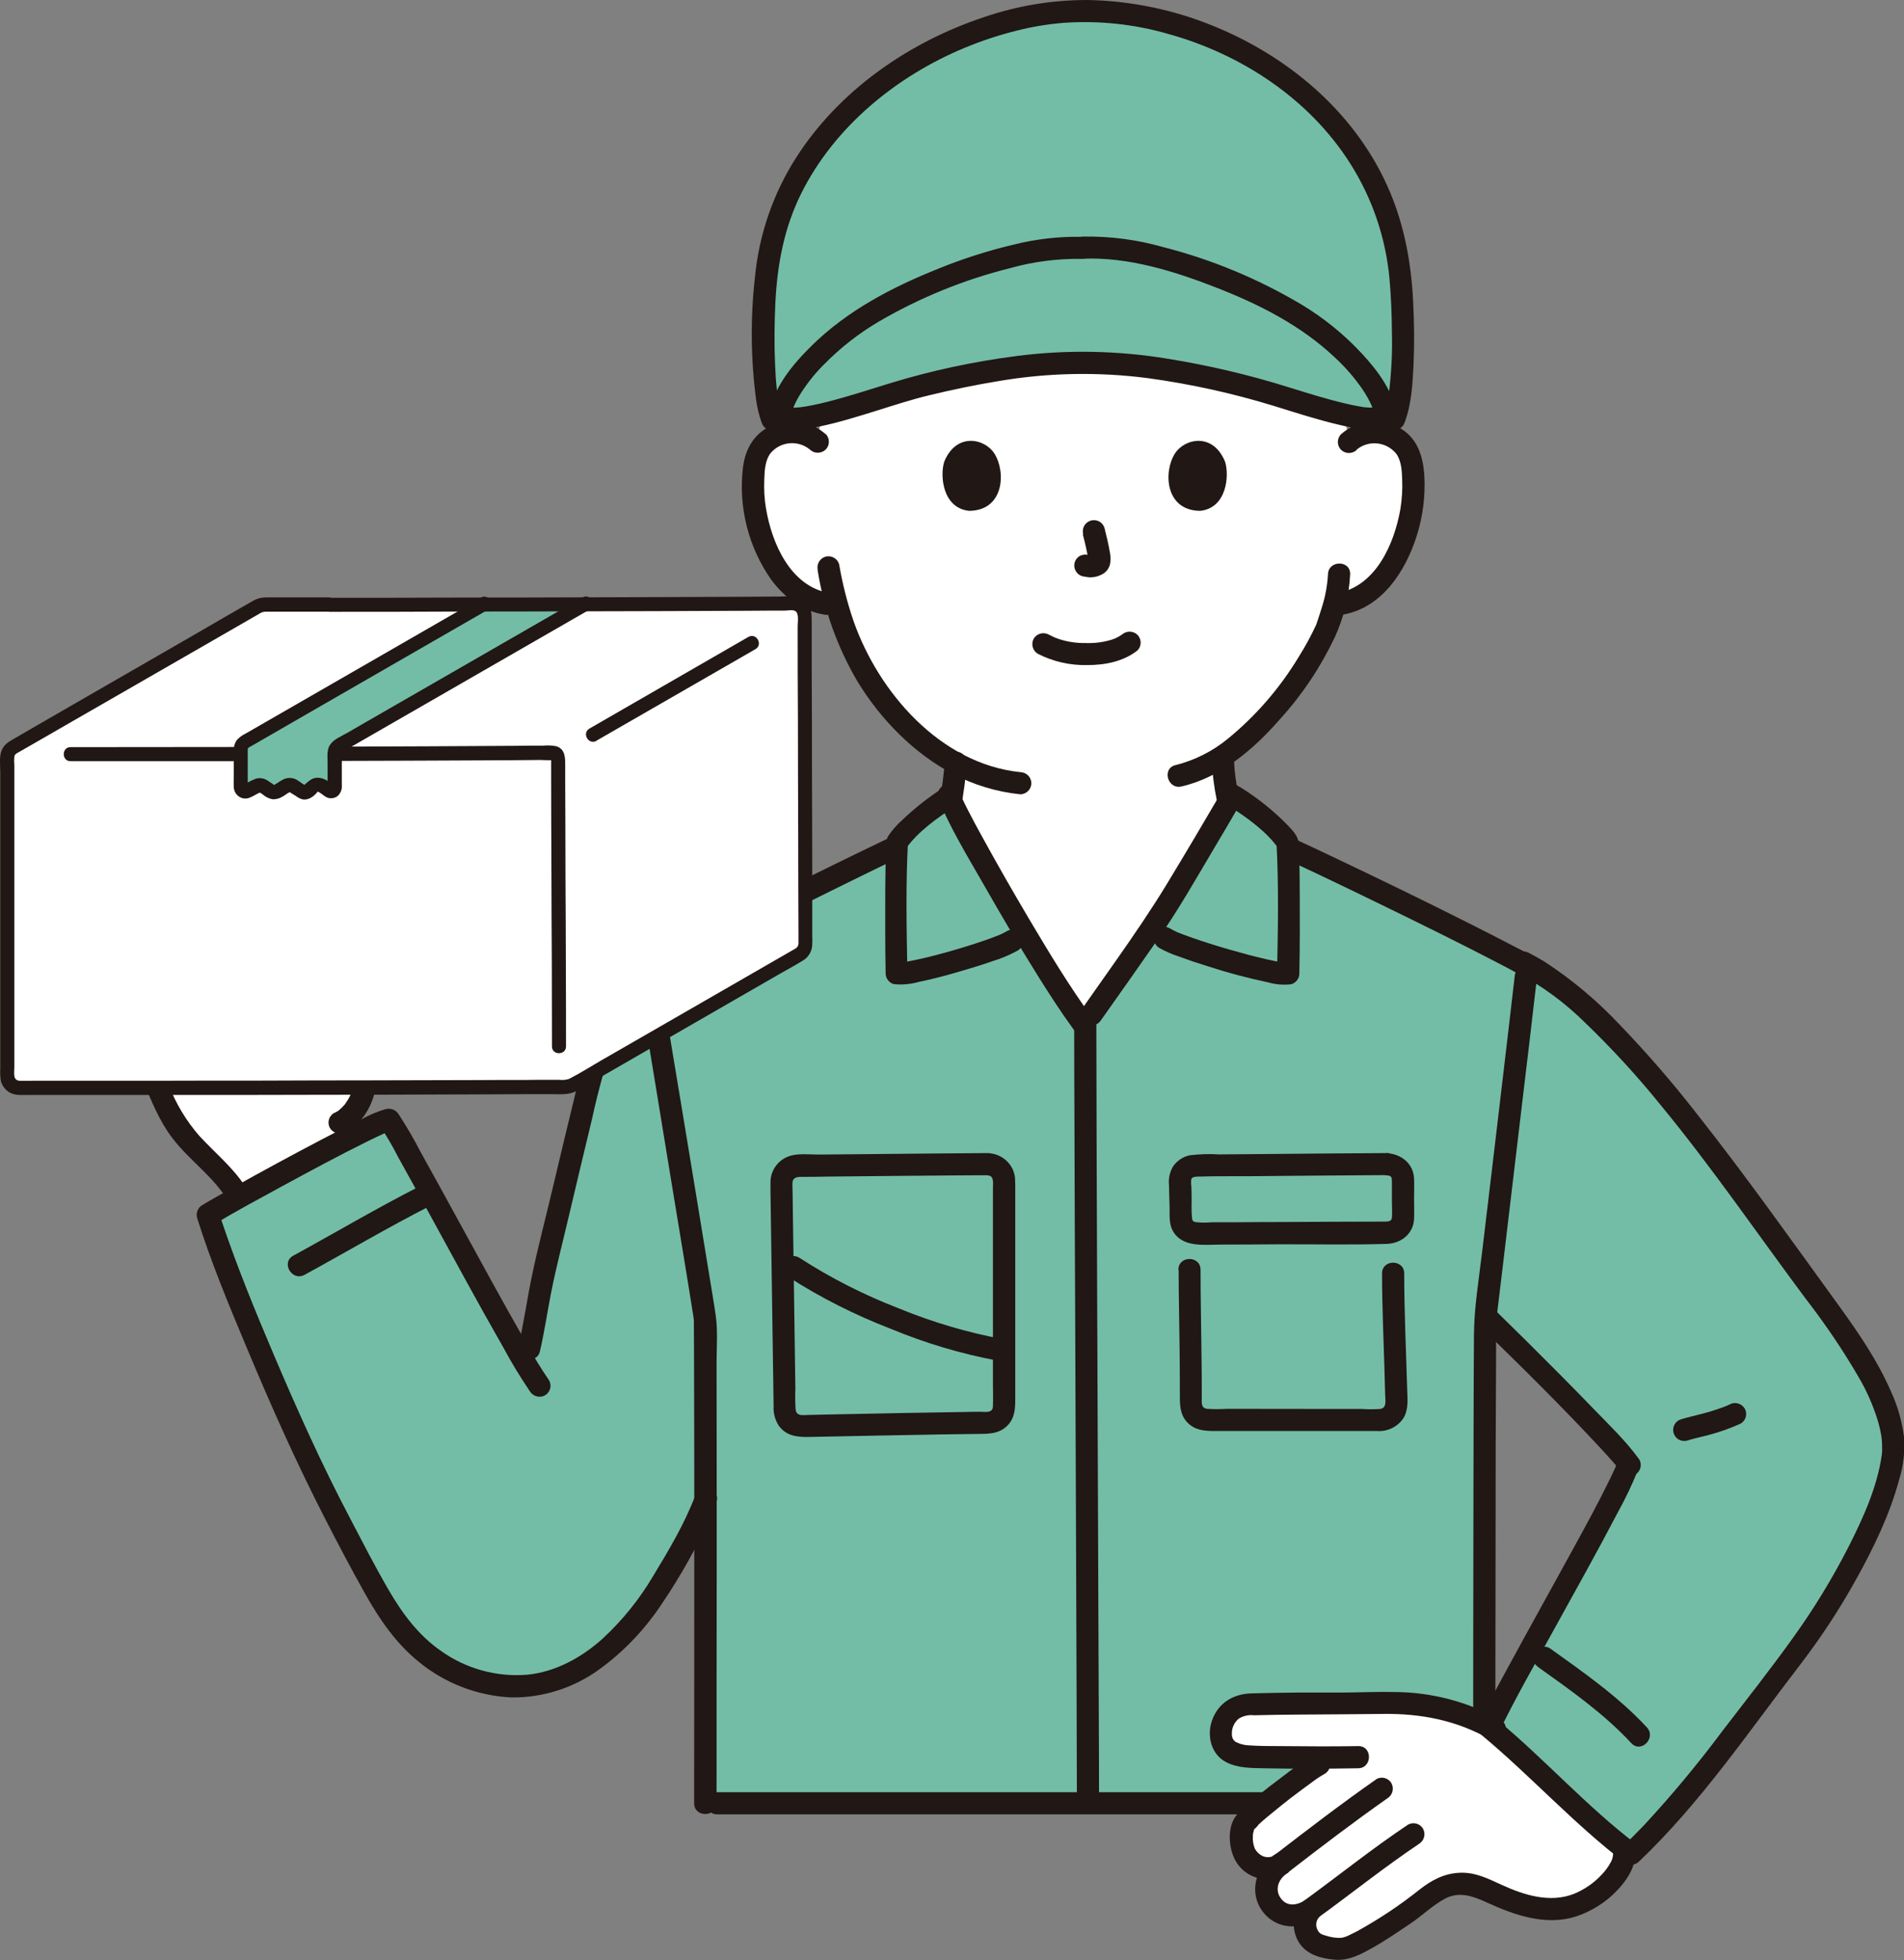 <?xml version="1.0" encoding="UTF-8"?>
<svg xmlns="http://www.w3.org/2000/svg" id="_レイヤー_2" data-name="レイヤー_2" viewBox="0 0 140.88 145">
  <rect x="0" y="0" width="140.88" height="145" fill="#808080" stroke="none"/>
  <defs>
    <style>
      .cls-1 {
        fill: #fff;
      }

      .cls-2 {
        fill: #73bda7;
      }

      .cls-3 {
        fill: #211715;
      }
    </style>
  </defs>
  <g id="_業務部" data-name="業務部">
    <g>
      <path class="cls-1" d="M99.79,32.69c.64-.56,1.5-.81,2.34-.69.83.12,1.56.6,1.99,1.32.25.49.39,1.02.41,1.57.18,2.14-.24,4.29-1.2,6.21-.45.97-1.11,1.83-1.93,2.53-.66.54-1.45.89-2.29,1.03l-.39.06c-.19.7-.4,1.3-.5,1.61-.6,1.63-3.69,6.88-7.73,9.58.01,1.89.19,2.17.49,3.89.28,1.59.19,3.01,2.4,3.8.15.05,2.59,1.18,2.92,1.33,0,0-3.29,9.48-16.04,9.48s-13.89-10.25-13.89-10.25c.27-.12,1.36-.5,1.5-.55,2.21-.8,2.12-2.21,2.4-3.8.22-1.11.38-2.24.46-3.37-1.92-1.09-3.61-2.53-5-4.25-1.77-2.17-3.07-4.7-3.8-7.41l-.75-.11c-.84-.14-1.63-.5-2.29-1.03-.82-.69-1.47-1.56-1.92-2.53-.96-1.92-1.37-4.07-1.2-6.21.03-.55.16-1.08.41-1.57.43-.72,1.16-1.2,1.99-1.32.84-.12,1.7.13,2.34.69,0,0,.93-15.51,19.45-15.51s19.84,15.51,19.84,15.51Z"></path>
      <path class="cls-1" d="M70.19,58.82c.66,1.63,3.12,5.88,3.86,7.18,1.47,2.6,4.27,7.23,6.07,9.7l.09.12.56-.79c.95-1.33,3.62-5.15,4.22-5.99,1.28-1.82,4.91-7.98,6.22-10.23"></path>
      <path class="cls-3" d="M66.58,64.95c.68-.28,1.38-.48,2.05-.78.89-.38,1.59-1.09,1.96-1.99.24-.75.41-1.52.49-2.31.22-1.14.37-2.29.46-3.45,0-.45-.37-.82-.82-.82s-.82.37-.82.82c-.08.99-.21,1.97-.39,2.94-.08.73-.22,1.45-.41,2.15,0,0-.1.24-.04.1-.03.07-.07.15-.11.22-.05.12-.13.22-.22.31-.26.27-.58.48-.93.61-.54.23-1.12.38-1.66.61-.43.13-.68.57-.57,1.01.12.43.57.69,1.01.57h0Z"></path>
      <path class="cls-3" d="M89.67,56.18c.03,1.03.16,2.05.37,3.06.12.88.28,1.74.48,2.6.27.91.88,1.68,1.71,2.15.25.14.52.26.79.36.36.14-.17-.09.11.04.27.12.54.24.81.37.65.3,1.29.6,1.94.89.39.21.88.09,1.12-.29.22-.39.09-.89-.29-1.12-.7-.31-1.4-.64-2.1-.96-.69-.31-1.54-.54-2.07-1.09-.55-.57-.6-1.53-.74-2.4-.2-1.25-.47-2.35-.49-3.61-.02-1.05-1.66-1.06-1.64,0h0Z"></path>
      <path class="cls-2" d="M48.02,71.91c.67-.53,12.62-6.56,18.7-9.47,0,0,2.24-.94,4.34-1.83,1,1.92,2.45,4.44,2.99,5.39,1.47,2.6,4.27,7.23,6.07,9.7l.09.12.56-.79c.95-1.33,3.62-5.15,4.22-5.99,1.03-1.46,3.56-5.71,5.2-8.49,1.53.62,2.91,1.18,2.91,1.18,5.29,2.35,15.16,7.2,18.95,9.21l.62.31c5.97,2.95,13.1,12.48,20.32,22.62,2.37,3.32,7.72,9.63,7.04,13.97-.73,4.63-4.64,11.17-7.44,14.81-3.84,4.98-7.78,10.64-11.91,14.54-3.07-2.32-7.52-6.9-10.5-9.37,2.03-4.19,9.21-16.5,10.24-19.26,2.2,1.38-7.26-8.03-10.42-11.11l-.07-.07c-.01.1-.02.17-.03.22-.05,1.96-.07,21.55-.08,35.81h-57.61c0-6.2.01-15.1.01-22.5-.69,1.75-1.54,3.43-2.53,5.03-1.31,2.1-1.51,2.68-3.46,4.81-3.05,3.33-7.32,5.21-12.08,3.16-4.66-2-6.27-6.24-8.39-10.11-4.17-7.61-9.12-19.9-10.38-23.93,1.84-1.11,12.19-6.8,13.4-7.03.96,1.36,7.25,13.27,10.08,18.04.16-.63.28-1.11.28-1.11.22-.91.95-5.42,1.47-7.16,1.26-5.38,2.49-10.59,3.27-13.57.47-1.82,1.48-4.6,2.92-6.3.47-.38.97-.72,1.49-1.02"></path>
      <path class="cls-3" d="M66.3,61.74c-5.67,2.71-11.3,5.51-16.86,8.44-.7.33-1.37.71-2.01,1.16-.32.32-.32.84,0,1.16.32.31.83.31,1.16,0-.3.23-.06.06.02,0,.11-.07.23-.14.35-.2.35-.2.71-.39,1.07-.58,1.12-.6,2.26-1.18,3.39-1.76,2.99-1.53,6-3.04,9.01-4.52,1.56-.77,3.12-1.53,4.69-2.28.39-.23.52-.73.29-1.12-.23-.38-.73-.51-1.12-.29h0Z"></path>
      <path class="cls-3" d="M92.68,62.44c3.17,1.41,6.31,2.92,9.43,4.44,2.96,1.44,5.91,2.89,8.83,4.41.49.26.98.51,1.46.78.15.08.31.17.46.26.09.06.42.29.11.05.33.31.83.31,1.16,0,.32-.32.32-.84,0-1.16-.59-.41-1.21-.77-1.85-1.08-1.24-.65-2.48-1.28-3.73-1.91-3.3-1.66-6.62-3.27-9.95-4.85-1.68-.8-3.37-1.59-5.08-2.34-.39-.21-.88-.09-1.12.29-.22.39-.09.89.29,1.12Z"></path>
      <path class="cls-3" d="M47.89,70.99c-.68.33-1.3.79-1.81,1.34-.7.91-1.29,1.9-1.74,2.96-.76,1.85-1.36,3.76-1.79,5.71-.58,2.36-1.14,4.72-1.7,7.08-.5,2.13-1.07,4.25-1.51,6.4-.35,1.68-.58,3.38-.97,5.05-.24,1.02,1.34,1.46,1.58.44.33-1.42.54-2.87.82-4.3.38-1.94.89-3.86,1.34-5.79.57-2.4,1.14-4.81,1.72-7.21.4-1.84.9-3.67,1.49-5.45.4-1.15.94-2.25,1.6-3.28.14-.22.3-.43.47-.64.04-.04.07-.07.12-.1-.12.11.14-.1.17-.12.34-.24.68-.47,1.04-.67.92-.51.1-1.93-.83-1.42h0Z"></path>
      <path class="cls-3" d="M53.07,134.22h55.85c1.06,0,1.06-1.64,0-1.64h-55.85c-1.06,0-1.06,1.64,0,1.64Z"></path>
      <path class="cls-1" d="M17.43,88.18c-1.09-1.7-3.27-3.21-4.41-5.03-1.4-2.24-2.73-6.39-3.11-8-.99-2.41.5-5.5,2.57-7.03,1.65-1.16,3.05-1.96,4.95-2.48.95-3.34-.3-6.42,2.85-6.18,2.59.2,2.62,4.38,2.69,6.4.89,2.15.81,2.58-.41,3.41,1.16-.38,2.42.17,2.94,1.27.45.98-.16,2.37-1.48,3.11,1.83-.59,2.29.72,2.56,1.47.44,1.19-.04,2.36-1.06,2.81,2.77.37,1.29,4.4-.39,5.1l.73,1.03-8.43,4.11Z"></path>
      <path class="cls-3" d="M12.9,68.83c2.14-1.5,4.48-2.62,7.09-2.85.54-.07,1.09-.05,1.63.06.34.04.64.26.78.57.13.3.23.61.31.94.02.06.03.13.04.19,0-.07,0-.06,0,.04,0,.03,0,.36,0,.15,0,.1-.05.18-.12.24-.14.15-.3.28-.48.39-.73.5-.31,1.77.63,1.5.79-.23,1.74.08,2.01.93.07.32.02.66-.15.94-.24.43-.6.79-1.03,1.03-.79.47-.27,1.77.63,1.5.23-.09.48-.13.72-.12.12,0,.23.05.32.12-.11-.09.1.1.12.13.13.13-.03-.07.06.07.05.08.1.17.15.26.02.04.04.09.06.13-.03-.08-.04-.09-.01-.03.36.86.39,1.77-.56,2.22-.6.29-.49,1.39.2,1.5.22.02.44.09.64.2.08.05-.08-.07.03.03.02.01.15.15.08.07-.04-.04.09.15.12.21-.07-.15,0,0,0,.03.01.06.03.11.05.17.04.15,0-.06,0,.03,0,.06,0,.12.01.19,0,.12,0,.23-.01.35,0,.09.02-.09,0,.06-.01.07-.03.13-.04.2-.11.47-.31.92-.6,1.32-.04.07-.08.13-.14.18-.09.1-.17.19-.27.27-.01.01-.17.14-.08.08s-.09.06-.09.06c-.09.06-.19.11-.29.15-.39.23-.52.73-.29,1.12.24.38.73.51,1.12.29,2.43-1.06,3.61-6.08.2-6.6l.2,1.5c.79-.38,1.36-1.1,1.55-1.95.14-.74.05-1.5-.27-2.18-.21-.59-.59-1.11-1.1-1.47-.69-.45-1.56-.4-2.31-.17l.63,1.5c1.29-.76,2.44-2.34,1.91-3.91-.6-1.62-2.35-2.48-4-1.98l.63,1.5c.8-.55,1.5-1.23,1.4-2.28-.1-1.12-.57-2.43-1.62-2.97-1.01-.52-2.22-.47-3.32-.33-1.29.16-2.54.48-3.75.96-1.28.55-2.5,1.23-3.63,2.05-.38.24-.51.73-.29,1.12.23.39.73.52,1.12.29h0Z"></path>
      <path class="cls-3" d="M16.01,73.03c1.26-.51,2.5-1.07,3.74-1.61.68-.3,1.37-.6,2.05-.9.25-.11.51-.22.76-.33l.27-.12c.22-.1-.19.08.02,0,.43-.13.68-.57.57-1.01-.12-.43-.57-.69-1.01-.57-1.13.46-2.24.97-3.35,1.46-.71.31-1.43.62-2.14.93-.29.13-.59.25-.88.38-.07.03-.46.19-.2.08-.09.04-.19.08-.28.12-.43.13-.68.57-.57,1.01.12.43.57.69,1.01.57h0Z"></path>
      <path class="cls-3" d="M17.85,77.29c2.18-1.23,4.33-1.89,6.56-2.92.39-.23.52-.73.29-1.12-.23-.38-.73-.51-1.12-.29-.06.03-.12.05-.18.08l-.1.04c-.13.06.2-.08.02,0-.24.1-.47.2-.71.3-.65.27-1.3.54-1.95.82-1.24.49-2.46,1.06-3.64,1.69-.92.52-.09,1.94.83,1.42h0Z"></path>
      <path class="cls-3" d="M12.07,67.41c-1.36,1.02-2.38,2.42-2.94,4.02-.28.79-.39,1.63-.34,2.46.09.67.24,1.32.45,1.96.38,1.39.83,2.76,1.36,4.1.57,1.47,1.2,2.99,2.16,4.25,1.2,1.57,2.88,2.73,3.96,4.39.57.88,2,.06,1.42-.83-.93-1.42-2.25-2.49-3.39-3.73-.96-1.1-1.72-2.36-2.25-3.72-.55-1.31-1.03-2.65-1.43-4.02-.33-1.1-.79-2.26-.62-3.43.27-1.61,1.14-3.06,2.44-4.05.38-.24.51-.73.29-1.12-.23-.39-.73-.52-1.12-.29h0Z"></path>
      <path class="cls-3" d="M53.02,133.38c0-5.75,0-11.5.01-17.25,0-5.09,0-10.19-.01-15.28,0-1.15.1-2.37-.06-3.51-.14-.99-.31-1.97-.47-2.95-.68-4.15-1.36-8.31-2.05-12.46-.54-3.28-1.11-6.55-1.59-9.84,0-.02-.03-.2-.03-.2,0,0,.03.28,0,.05-.01-.45-.37-.81-.82-.82-.45,0-.82.37-.82.82.11,1.01.3,2.02.46,3.03.3,1.88.61,3.76.92,5.64.7,4.3,1.41,8.6,2.12,12.9.21,1.28.42,2.57.62,3.85.02.13.03.27.06.4-.04-.22-.02-.21-.02-.05,0,.09,0,.18,0,.27,0,.57.01,1.14.01,1.72.02,4.76.02,9.51.02,14.27,0,5.86,0,11.72-.01,17.58v1.85c0,1.06,1.64,1.06,1.64,0h0Z"></path>
      <path class="cls-3" d="M112.09,72.09c-.3,2.68-.63,5.36-.94,8.03-.49,4.18-.99,8.35-1.49,12.53-.24,2.04-.59,4.07-.6,6.12-.03,4.41-.03,8.83-.04,13.24-.01,6.4-.02,12.8-.02,19.19,0,.76,0,1.51,0,2.27,0,1.05,1.64,1.06,1.64,0,0-6.4.01-12.8.02-19.2,0-4.85.01-9.71.04-14.56-.03-.81,0-1.63.06-2.44.14-1.14.27-2.27.41-3.41.48-4.07.97-8.13,1.45-12.2.37-3.08.74-6.17,1.09-9.25.01-.11.03-.22.04-.33,0-.45-.37-.82-.82-.82-.45.01-.81.37-.82.82h0Z"></path>
      <path class="cls-3" d="M79.48,75.7c0,2.42.01,4.84.02,7.26.01,4.46.03,8.93.05,13.4.02,5.2.04,10.4.06,15.6.02,4.53.03,9.05.05,13.58,0,2.51.02,5.02.02,7.53v.31c0,1.05,1.64,1.06,1.64,0,0-2.18-.01-4.36-.02-6.54-.02-4.34-.03-8.68-.05-13.03-.02-5.19-.04-10.38-.06-15.57-.02-4.64-.03-9.27-.05-13.91,0-2.74-.02-5.47-.02-8.21v-.42c0-1.05-1.64-1.06-1.64,0Z"></path>
      <path class="cls-3" d="M40.62,102.1c-.61-.89-1.17-1.81-1.69-2.76-.86-1.5-1.7-3.01-2.54-4.53-1.76-3.19-3.49-6.4-5.27-9.59-.49-.96-1.04-1.89-1.63-2.8-.2-.31-.57-.46-.93-.38-.62.18-1.22.43-1.79.75-.99.48-1.97.98-2.94,1.49-2.21,1.16-4.41,2.35-6.59,3.57-.76.43-1.53.85-2.28,1.3-.32.19-.47.57-.38.93,1.02,3.26,2.34,6.43,3.66,9.58,1.78,4.26,3.66,8.49,5.77,12.6.97,1.89,1.96,3.78,3,5.63,1.05,1.87,2.29,3.69,3.97,5.04,1.94,1.6,4.35,2.52,6.86,2.64,2.32.03,4.6-.7,6.48-2.06,1.87-1.35,3.46-3.04,4.72-4.97,1.32-1.96,2.48-4.02,3.45-6.17.19-.43.37-.87.54-1.31.12-.44-.14-.89-.57-1.01-.44-.11-.88.14-1.01.57-.8,2.11-1.96,4.05-3.13,5.98-1.01,1.71-2.27,3.27-3.73,4.62-1.54,1.39-3.49,2.47-5.59,2.67-2.27.18-4.52-.44-6.37-1.76-1.67-1.15-2.89-2.81-3.89-4.54-1.03-1.77-1.96-3.6-2.91-5.41-2.05-3.9-3.86-7.93-5.58-11.98-1.37-3.22-2.7-6.47-3.82-9.79-.08-.25-.16-.5-.24-.75l-.38.93c1.63-.98,3.31-1.88,4.98-2.79,2.12-1.15,4.24-2.3,6.41-3.37.42-.2.84-.41,1.26-.6.12-.05.24-.1.07-.03.06-.03.13-.05.19-.08.1-.04.2-.07.3-.09l-.93-.38c.5.76.96,1.54,1.37,2.35.8,1.43,1.59,2.88,2.38,4.32,1.79,3.26,3.55,6.53,5.4,9.76.6,1.12,1.26,2.2,1.97,3.25.24.38.73.51,1.12.29.39-.23.52-.73.29-1.12h0Z"></path>
      <path class="cls-3" d="M109.41,98.02c3.08,3,6.16,6.03,9.09,9.19.3.33.61.66.9,1,.11.13.22.25.33.38.05.06.1.12.15.18-.11-.14-.06-.08,0,.02.24.38.73.51,1.12.29.39-.23.52-.73.29-1.12-.99-1.37-2.25-2.57-3.42-3.78-1.66-1.72-3.35-3.41-5.05-5.1-.75-.74-1.5-1.48-2.26-2.22-.76-.74-1.92.42-1.16,1.16h0Z"></path>
      <path class="cls-3" d="M124.83,106.57c.54-.17,1.1-.28,1.65-.43.79-.21,1.57-.49,2.32-.83.39-.23.52-.73.29-1.12-.24-.38-.73-.51-1.12-.29-.08.04-.17.08-.25.11-.09.04.14-.06,0,0l-.12.05c-.18.07-.35.13-.53.19-.35.12-.71.23-1.07.32-.53.14-1.07.26-1.6.42-.44.12-.69.57-.57,1.01s.57.69,1.01.57h0Z"></path>
      <path class="cls-3" d="M22.53,94.31c3.11-1.7,6.17-3.51,9.33-5.12.94-.48.11-1.89-.83-1.42-3.16,1.61-6.22,3.42-9.33,5.12-.93.51-.1,1.92.83,1.42Z"></path>
      <path class="cls-3" d="M113.83,123.34c2.4,1.71,4.86,3.44,6.87,5.61.72.78,1.87-.38,1.16-1.16-2.1-2.27-4.7-4.08-7.2-5.87-.39-.22-.89-.09-1.12.29-.22.39-.09.89.29,1.12h0Z"></path>
      <path class="cls-1" d="M120.15,137.23c0,1.39-2.4,3.8-4.81,3.98-2.38.18-3.95-.73-5.75-1.54-.8-.35-1.71-.4-2.54-.14-.98.28-2,1.34-2.8,1.87-1.17.77-3.13,2.18-4.63,2.71-.55.19-1.79-.05-2.31-.34-.77-.49-1-1.52-.5-2.3.05-.08.11-.16.18-.23-.86.61-2.11.75-2.91-.32-.67-.94-.45-2.25.49-2.92.09-.07.19-.13.3-.18-.96.76-2.06.3-2.63-.44-.54-.71-.53-2.3.04-2.74,1.14-1.14,4.66-3.8,5.32-4.13l1.02-.51c-1.83,0-4.22,0-5.4-.03-1.1-.03-2.84-.03-2.87-1.67-.06-1.15.81-2.14,1.96-2.21,1.05-.03,3.55-.07,4.63-.07,1.35,0,3.77,0,5.03-.04,3.5-.09,6.13.49,8.68,1.97l9.51,9.27Z"></path>
      <path class="cls-3" d="M111.05,127.25c-2.4-1.35-5.11-2.07-7.87-2.08-1.27-.03-2.55.03-3.82.04-1.12,0-2.23,0-3.35,0-1.14.01-2.29.03-3.43.06-1.33.04-2.44.7-2.9,2-.4,1.14-.07,2.52,1.05,3.09.85.44,1.84.43,2.78.45,2.33.05,4.66.04,6.99,0,1.05-.02,1.06-1.66,0-1.64-1.91.03-3.82.02-5.73,0-.81,0-1.63,0-2.44-.06-.32-.02-.63-.11-.92-.26-.07-.06-.14-.13-.19-.21.03.07-.05-.15-.06-.19-.01-.09-.02-.18-.01-.28.01-.4.2-.78.52-1.04.34-.2.73-.29,1.12-.24,1.07-.03,2.14-.04,3.2-.05,2.11-.02,4.23-.02,6.34-.05,2.78-.04,5.45.47,7.87,1.86.92.53,1.74-.89.83-1.42h0Z"></path>
      <path class="cls-3" d="M97.18,129.81c-.34.19-.67.41-.98.65-.52.37-1.02.75-1.53,1.14-1.04.76-2.04,1.59-2.98,2.48-.32.32-.32.84,0,1.16s.84.32,1.16,0c.38-.38.79-.73,1.21-1.07.27-.22.54-.44.81-.66.12-.1.25-.2.37-.29l.21-.17c.07-.06.07-.06,0,0l.11-.08c.5-.38,1-.76,1.52-1.13.3-.23.61-.44.94-.62.39-.23.52-.73.29-1.12s-.73-.52-1.12-.29h0Z"></path>
      <path class="cls-3" d="M101.84,131.62c-2.58,1.8-5.07,3.71-7.56,5.63-.32.32-.32.84,0,1.16.32.31.83.31,1.16,0,2.34-1.81,4.77-3.66,7.22-5.38.38-.24.51-.73.29-1.12-.23-.39-.73-.52-1.12-.29h0Z"></path>
      <path class="cls-3" d="M104.17,134.99c-2.61,1.74-5.06,3.71-7.6,5.56-.38.24-.51.73-.29,1.12.23.39.73.52,1.12.29,2.54-1.84,4.99-3.81,7.6-5.56.38-.24.51-.73.29-1.12-.23-.39-.73-.52-1.12-.29Z"></path>
      <path class="cls-3" d="M91.69,134.08c-.93.8-.83,2.55-.29,3.54.71,1.3,2.34,1.78,3.64,1.07.08-.04.16-.09.24-.15.83-.61.12-1.93-.83-1.42-1.42.77-2.05,2.64-1.18,4.06.9,1.47,2.75,1.71,4.13.77l-.99-1.29c-.78.83-.9,2.09-.29,3.05.57.9,1.63,1.17,2.63,1.26,1.05.1,1.97-.41,2.86-.91.94-.53,1.82-1.14,2.72-1.74.88-.59,1.65-1.36,2.58-1.86,1.06-.57,2.11-.18,3.11.28,2.05.94,4.37,1.76,6.63,1.02,1.15-.39,2.19-1.05,3.02-1.93.67-.71,1.29-1.61,1.32-2.61.03-1.06-1.61-1.05-1.64,0,0,.03-.04.25,0,.07-.02.08-.04.16-.06.23-.03.1-.08.2-.14.3-.17.31-.39.6-.63.85-.57.62-1.28,1.11-2.06,1.43-1.78.7-3.71.09-5.36-.67-1-.46-1.95-.94-3.09-.89-1.16.05-2.07.54-2.97,1.24-1.44,1.15-2.97,2.17-4.58,3.06-.22.12-.45.23-.68.34-.08.04-.15.07-.24.1-.03.01-.31.08-.23.07-.41.03-.83-.03-1.22-.16-.31-.09-.49-.15-.63-.48-.13-.3-.08-.64.14-.88.59-.66-.18-1.84-.99-1.29-.64.43-1.42.55-1.89-.18-.43-.67-.05-1.47.6-1.82l-.83-1.42c-.28.27-.7.34-1.06.19-.25-.12-.46-.32-.59-.57-.12-.3-.16-.62-.14-.93,0-.13.03-.26.07-.38.04-.14-.01-.08.13-.2.8-.69-.36-1.84-1.16-1.16h0Z"></path>
      <path class="cls-3" d="M112.25,71.95c1.86.99,3.57,2.25,5.07,3.74,1.97,1.9,3.82,3.91,5.54,6.04,3.8,4.61,7.16,9.53,10.72,14.31,1.45,1.87,2.78,3.83,3.97,5.88.56.96,1.01,1.98,1.35,3.04.14.45.25.91.32,1.38.03.24.04.48.04.71,0,.11,0,.22,0,.32,0,.06-.03.31-.02.23-.33,2.4-1.4,4.73-2.48,6.86-1.18,2.3-2.52,4.51-4.03,6.61-1.7,2.38-3.52,4.68-5.3,7-1.82,2.44-3.76,4.77-5.83,7-.49.51-.99,1.01-1.5,1.5l.99-.13c-3.68-2.79-6.78-6.29-10.34-9.24l.13.99c1.26-2.6,2.71-5.12,4.11-7.66,1.59-2.88,3.2-5.75,4.72-8.66.56-1.01,1.06-2.06,1.49-3.13.12-.44-.14-.89-.57-1.01-.44-.11-.88.14-1.01.57-.03.07-.06.14-.08.21-.06.15.08-.19.02-.03-.02.04-.04.09-.06.13-.1.22-.2.43-.3.64-.24.5-.5,1-.75,1.5-.69,1.34-1.41,2.67-2.14,3.99-1.62,2.96-3.27,5.91-4.88,8.88-.67,1.23-1.34,2.47-1.95,3.73-.18.32-.13.73.13.99,3.66,3.04,6.87,6.62,10.67,9.5.32.19.73.13.99-.13,4.56-4.33,8.12-9.62,11.94-14.58,1.53-2,2.92-4.11,4.14-6.32,1.29-2.32,2.48-4.78,3.17-7.35.32-1.02.44-2.09.36-3.16-.15-1.16-.47-2.29-.96-3.35-.97-2.25-2.38-4.31-3.81-6.29-3.47-4.78-6.88-9.61-10.54-14.24-1.8-2.32-3.72-4.53-5.76-6.65-1.64-1.74-3.47-3.28-5.47-4.59-.4-.25-.82-.48-1.24-.7-.94-.47-1.77.94-.83,1.42h0Z"></path>
      <path class="cls-2" d="M93.36,60.38c-.69-.57-1.41-1.09-2.16-1.56-1.25,2.14-4.59,7.83-6.02,9.94.61.38.99.62.99.62,1.16.74,8.25,2.81,9.14,2.61.05-2.61.05-7.94-.04-9.7-.56-.72-1.2-1.36-1.91-1.92Z"></path>
      <path class="cls-2" d="M68.51,60.22c.56-.45,1.14-.87,1.74-1.25.73,1.72,3.07,5.77,3.79,7.04.48.84,1.09,1.9,1.77,3.02l-.91.58c-1.16.74-7.66,2.6-8.55,2.4-.05-2.61-.05-7.94.04-9.7.61-.78,1.32-1.48,2.11-2.09Z"></path>
      <path class="cls-3" d="M69.4,59.04c.91,2.22,2.19,4.31,3.38,6.39,1.29,2.26,2.61,4.51,3.99,6.72.84,1.34,1.7,2.68,2.64,3.97.24.38.73.51,1.12.29.39-.23.52-.73.29-1.12-1.71-2.34-3.21-4.84-4.69-7.33-1.19-2.01-2.35-4.04-3.47-6.08-.35-.63-.69-1.27-1.02-1.91-.13-.26-.27-.52-.39-.79-.06-.12-.12-.24-.17-.36-.03-.06-.05-.11-.07-.17-.07-.16.05.12-.02-.05-.13-.43-.57-.68-1.01-.57-.43.12-.69.57-.57,1.01Z"></path>
      <path class="cls-3" d="M90.49,58.41c-1.37,2.34-2.75,4.68-4.16,7-1.17,1.92-2.43,3.76-3.72,5.6-.85,1.21-1.7,2.42-2.55,3.62-.22.39-.09.89.29,1.12.39.22.89.09,1.12-.29,1.41-1.98,2.8-3.97,4.19-5.96,1.49-2.12,2.78-4.4,4.11-6.64.72-1.21,1.43-2.41,2.13-3.63.53-.91-.88-1.74-1.42-.83h0Z"></path>
      <path class="cls-3" d="M69.79,58.28c-1.09.7-2.11,1.5-3.04,2.39-.39.35-.74.74-1.03,1.18-.2.33-.16.82-.17,1.21-.06,1.94-.05,3.88-.05,5.82,0,1.04.01,2.08.03,3.13,0,.37.25.69.6.79.65.07,1.3,0,1.93-.18.89-.18,1.76-.41,2.63-.66.91-.26,1.81-.53,2.7-.84.66-.2,1.31-.47,1.91-.8.9-.55.07-1.97-.83-1.42-.1.06-.2.11-.3.16-.05.02-.1.04-.15.07-.21.1.06-.02-.09.04-.33.13-.66.25-.99.37-.86.3-1.73.57-2.61.82-.85.24-1.71.47-2.58.65-.32.07-.63.13-.95.18.25-.04-.1,0-.18.01-.17,0-.29-.02-.08.02l.6.79c-.06-3.22-.13-6.48.04-9.7l-.11.41c.85-1.19,2.26-2.2,3.51-3.02.88-.57.06-1.99-.83-1.42h0Z"></path>
      <path class="cls-3" d="M91.05,59.7c1.25.81,2.66,1.82,3.51,3.02l-.11-.41c.17,3.22.11,6.47.04,9.7l.6-.79c-.09.02.26.01.09-.02-.05,0-.09,0-.14,0-.06,0-.11,0-.17-.01-.23-.02.13.02-.03,0-.36-.06-.71-.13-1.06-.21-.93-.21-1.85-.46-2.76-.72-.94-.27-1.87-.56-2.79-.88-.37-.13-.74-.27-1.1-.41-.14-.06.14.07-.07-.03-.06-.03-.12-.06-.18-.09-.1-.05-.19-.1-.28-.15-.9-.56-1.72.86-.83,1.42.46.26.94.47,1.43.63.7.26,1.41.5,2.13.72,1.47.48,2.97.88,4.49,1.2.56.16,1.14.21,1.72.14.35-.1.6-.42.6-.79.04-1.96.04-3.92.03-5.88,0-.92-.01-1.85-.04-2.77,0-.32-.01-.64-.03-.96-.04-.57-.48-1-.86-1.4-1.01-1.03-2.13-1.93-3.35-2.7-.89-.58-1.71.84-.83,1.42h0Z"></path>
      <path class="cls-3" d="M102.59,85.3c-3.34.02-6.68.05-10.02.08l-2.38.02c-.71-.05-1.43-.02-2.14.06-.51.1-.95.4-1.25.82-.26.44-.36.94-.3,1.45.01.52.02,1.05.04,1.57.01.56-.05,1.19.21,1.7.69,1.33,2.35,1.07,3.61,1.07,1.4,0,2.8-.01,4.21-.02,2.67-.01,5.35.05,8.02-.03,1.08-.03,2-.75,2.04-1.87.02-.48,0-.96,0-1.44s.02-1.01,0-1.51c-.04-1.12-.95-1.84-2.03-1.89-1.06-.04-1.05,1.6,0,1.64.38.01.39.17.39.47v1.45c0,.4.03.81,0,1.21-.02.3-.32.29-.62.29-2.42,0-4.84.02-7.26.03-1.3,0-2.59.01-3.89.02-.53,0-1.06,0-1.58,0-.39.04-.78.03-1.17-.01-.25-.06-.25-.14-.27-.34-.06-.51-.02-1.06-.03-1.57,0-.26-.01-.52-.02-.78-.03-.16-.03-.33,0-.49.07-.18.31-.18.49-.19,1.31-.04,2.62-.02,3.93-.03,3.34-.03,6.68-.06,10.02-.08,1.05,0,1.06-1.64,0-1.64Z"></path>
      <path class="cls-3" d="M87.21,93.93c0,1.95.05,3.9.07,5.86.01,1.16.02,2.33.02,3.49,0,.7.02,1.35.51,1.9.54.6,1.23.68,1.99.68,2.78,0,5.56,0,8.34,0h3.75c.79.06,1.55-.32,1.97-.98.37-.64.28-1.37.26-2.08-.08-2.87-.22-5.73-.22-8.6,0-1.05-1.64-1.06-1.64,0,0,2.38.11,4.76.18,7.14.02.62.03,1.23.05,1.85,0,.38.15.96-.36,1.04-.47.03-.93.03-1.4,0h-1.85s-8.09-.01-8.09-.01c-.49.03-.99.03-1.48,0-.46-.06-.39-.47-.39-.84,0-1.06,0-2.12-.02-3.17-.02-2.09-.07-4.19-.07-6.28,0-1.06-1.64-1.06-1.64,0h0Z"></path>
      <path class="cls-3" d="M73.1,85.3c-3.38.02-6.76.06-10.14.09-.8,0-1.61.02-2.41.02-.69,0-1.53-.11-2.19.13-.83.3-1.38,1.1-1.35,1.99,0,.22,0,.43,0,.65.07,4.56.13,9.13.2,13.7.01.72.02,1.44.03,2.16-.03.5.11.99.37,1.41.56.79,1.39.87,2.28.85,3.32-.07,6.64-.13,9.95-.19.77-.01,1.54-.02,2.31-.03.86-.01,1.72.05,2.38-.61.56-.56.59-1.26.59-1.98v-15.23c.01-.38,0-.77-.02-1.15-.12-1.02-.99-1.79-2.02-1.8-1.05-.04-1.05,1.6,0,1.64.49.02.39.57.39.91v14.6c0,.49.02.99,0,1.48,0,.17,0,.31-.15.42-.19.14-.53.08-.75.08-.34,0-.69,0-1.03.01-3.25.05-6.49.11-9.74.18l-1.92.04c-.41,0-.94.14-1.01-.39-.04-.52-.04-1.04-.02-1.56-.06-4.46-.13-8.92-.19-13.38,0-.58-.02-1.16-.03-1.75,0-.42.21-.52.62-.53.65,0,1.3,0,1.95-.02,3.3-.03,6.61-.07,9.91-.09.66,0,1.32-.01,1.98-.01,1.06,0,1.06-1.65,0-1.64Z"></path>
      <path class="cls-3" d="M58.34,94.47c2.4,1.54,4.96,2.83,7.62,3.85,2.51,1.04,5.12,1.82,7.78,2.32.43.11.88-.14,1.01-.57.12-.44-.14-.88-.57-1.01-2.62-.49-5.19-1.25-7.65-2.26-2.57-.99-5.04-2.24-7.36-3.74-.88-.58-1.71.84-.83,1.42h0Z"></path>
      <path class="cls-3" d="M100.37,33.27c.88-.73,2.18-.61,2.92.27.41.54.44,1.32.46,1.97.03.71-.02,1.42-.13,2.13-.45,2.59-1.82,5.75-4.71,6.25-.43.12-.69.57-.57,1.01.13.43.57.68,1.01.57,2.91-.5,4.65-3.22,5.48-5.84.45-1.43.64-2.92.56-4.42-.09-1.44-.5-2.8-1.82-3.55-1.4-.78-3.14-.6-4.34.46-.32.32-.32.84,0,1.16.32.31.84.31,1.16,0h0Z"></path>
      <path class="cls-3" d="M98.26,42.48c-.05.84-.2,1.67-.46,2.47-.09.31-.2.62-.3.93-.03.09-.06.18-.09.27,0,.03-.02.05-.03.08-.06.18.03-.06,0,0-.38.82-.81,1.61-1.29,2.37-1.39,2.3-3.16,4.35-5.24,6.05-1.13.93-2.45,1.59-3.87,1.95-1.03.24-.59,1.82.44,1.58,2.92-.67,5.36-2.77,7.28-4.97,1.64-1.8,3-3.84,4.05-6.04.68-1.48,1.07-3.07,1.15-4.69.03-1.06-1.61-1.05-1.64,0h0Z"></path>
      <path class="cls-3" d="M61.08,32.11c-1.04-.92-2.51-1.19-3.81-.71-1.41.56-2.12,1.74-2.3,3.2-.34,2.92.4,5.87,2.09,8.28.96,1.29,2.27,2.3,3.89,2.58.43.11.88-.14,1.01-.57.12-.44-.14-.89-.57-1.01-2.89-.49-4.27-3.65-4.71-6.25-.12-.7-.16-1.41-.13-2.13.02-.65.05-1.43.46-1.97.73-.88,2.04-1,2.92-.27.32.31.83.31,1.16,0,.32-.32.32-.84,0-1.16h0Z"></path>
      <path class="cls-3" d="M60.5,42.19c.46,2.9,1.46,5.7,2.95,8.23,1.7,2.79,4.16,5.31,7.07,6.84,1.54.81,3.23,1.32,4.97,1.5.45,0,.82-.37.82-.82,0-.45-.37-.81-.82-.82-5.9-.61-10.5-5.9-12.35-11.22-.46-1.35-.81-2.74-1.05-4.15-.12-.43-.57-.69-1.01-.57-.43.13-.68.57-.57,1.01h0Z"></path>
      <path class="cls-2" d="M100.26,11.18c-4.54-6.73-12.83-10.36-20.12-10.36-9.04,0-22.31,7.09-23.47,19.8-.21,2.3-.39,7.4.32,9.93.4.17.72.31.72.31,1.7.73,7.7-1.65,10.73-2.38,3.17-.76,7.89-1.72,11.7-1.64,3.81-.08,8.52.88,11.69,1.64,3.03.73,9.03,3.11,10.73,2.38,0,0,.32-.14.72-.31.71-2.53.53-7.63.32-9.93-.3-3.38-1.45-6.63-3.35-9.44Z"></path>
      <path class="cls-3" d="M57.94,30.8c-.46-1.22-.53-2.51-.59-3.81-.07-1.53-.05-3.06.02-4.59.14-2.81.64-5.52,1.9-8.06,2.47-4.98,7.09-8.73,12.15-10.82,1.22-.5,2.47-.92,3.76-1.24,1.15-.3,2.32-.49,3.51-.59,2.6-.18,5.21.09,7.71.81,5.43,1.49,10.48,4.81,13.52,9.62,1.62,2.56,2.61,5.47,2.89,8.49.12,1.33.17,2.67.18,4,.04,1.49-.04,2.98-.22,4.46-.08.58-.21,1.16-.41,1.72-.12.44.14.89.57,1.01.44.11.88-.14,1.01-.57.5-1.33.58-2.84.65-4.24.07-1.56.05-3.13-.03-4.7-.16-3.16-.76-6.19-2.15-9.05-2.68-5.52-7.77-9.54-13.46-11.64C86.22.59,83.34.05,80.44,0c-2.61,0-5.2.43-7.67,1.28-5.54,1.85-10.67,5.4-13.85,10.36-1.71,2.67-2.76,5.71-3.06,8.87-.34,3-.31,6.03.08,9.02.08.58.21,1.16.41,1.72.13.43.57.68,1.01.57.43-.12.69-.57.57-1.01h0Z"></path>
      <path class="cls-3" d="M80.14,17.52c-1.75-.04-3.5.16-5.2.59-1.88.45-3.73,1.04-5.52,1.77-3.42,1.37-6.72,3.09-9.37,5.7-1.43,1.41-2.94,3.2-3.16,5.28,0,.37.25.69.6.79.97.39,2.23.1,3.2-.11,1.43-.3,2.82-.74,4.21-1.17,1.28-.4,2.56-.82,3.86-1.13,1.7-.41,3.41-.77,5.14-1.05,3.64-.62,7.35-.69,11-.22,3.17.43,6.3,1.12,9.36,2.06,1.59.49,3.18,1.01,4.8,1.39.71.18,1.43.3,2.15.37.52.07,1.05.02,1.55-.15.35-.1.59-.42.6-.79-.2-1.81-1.37-3.37-2.57-4.67-1.31-1.42-2.82-2.64-4.47-3.64-3.21-1.91-6.67-3.35-10.29-4.27-1.92-.55-3.92-.8-5.92-.77-1.05.05-1.06,1.69,0,1.64,3.4-.15,6.87.95,10,2.18,3.11,1.22,6.17,2.78,8.62,5.09.78.71,1.47,1.51,2.07,2.37.25.37.47.75.66,1.16.06.14.11.29.16.44.03.09.05.17.07.26,0,.03.06.35.04.2l.6-.79c-.08.03-.16.05-.25.08-.21.07.08.01-.11.02-.24.01-.48,0-.72,0-.23-.01-.46-.04-.69-.09-.33-.06-.65-.12-.97-.2-1.42-.33-2.81-.77-4.2-1.2-2.96-.93-5.98-1.64-9.04-2.13-3.66-.6-7.4-.67-11.08-.2-3.19.41-6.34,1.08-9.41,2.02-1.56.48-3.12.99-4.7,1.39-.37.09-.74.18-1.11.25-.32.06-.65.12-.86.14-.27.03-.55.04-.82.03-.04,0-.09,0-.13,0-.2-.01.17.04-.02,0-.1-.02-.2-.05-.3-.09l.6.79c-.02.17.02-.1.02-.11.02-.09.04-.17.06-.26.04-.15.09-.3.15-.45.14-.33.31-.64.5-.94.5-.78,1.08-1.51,1.74-2.16,1.21-1.23,2.57-2.29,4.05-3.16,3.04-1.77,6.31-3.1,9.72-3.95,1.75-.49,3.55-.71,5.36-.68,1.05.05,1.05-1.59,0-1.64Z"></path>
      <path class="cls-3" d="M76.76,48.35c1.14.59,2.41.88,3.7.85,1.31,0,2.65-.26,3.7-1.08.32-.32.32-.84,0-1.16-.32-.31-.83-.31-1.16,0,.24-.19.02-.02-.04.02-.08.05-.15.09-.23.14-.05.03-.31.14-.12.07-.11.04-.21.08-.32.12-.63.2-1.28.28-1.94.26-.63.01-1.25-.07-1.85-.25-.12-.03-.23-.08-.35-.12-.04-.01-.08-.03-.11-.04.2.08.03.01,0,0-.14-.07-.29-.14-.43-.21-.39-.22-.89-.09-1.12.29-.22.39-.09.89.29,1.12h0Z"></path>
      <path class="cls-3" d="M80.12,39.54c.17.63.31,1.27.42,1.91l-.03-.22c.01.09.01.18,0,.26l.03-.22s-.02.08-.03.12l.08-.2s-.03.05-.04.08l.13-.17s-.04.04-.06.06l.17-.13s-.1.06-.15.08l.2-.08c-.08.03-.17.06-.25.07l.22-.03c-.08,0-.16,0-.24,0l.22.03c-.09-.01-.18-.03-.27-.05-.21-.05-.44-.02-.63.08-.39.23-.52.73-.29,1.12,0,0,0,0,0,0,.11.19.28.32.49.38.19.03.38.07.57.08.29,0,.57-.06.82-.19.32-.14.56-.42.65-.77.06-.28.05-.57,0-.84-.1-.61-.25-1.23-.4-1.83-.12-.44-.57-.69-1.01-.57-.44.12-.69.57-.57,1.01h0Z"></path>
      <path class="cls-3" d="M69.86,34.17c-.32,1.04-.11,3.42,1.85,3.62,2.6-.02,2.73-2.9,1.86-4.25-.72-1.11-2.82-1.57-3.71.63Z"></path>
      <path class="cls-3" d="M90.65,34.17c.32,1.04.11,3.42-1.85,3.62-2.6-.02-2.73-2.9-1.86-4.25.72-1.11,2.82-1.57,3.71.63Z"></path>
      <path class="cls-1" d="M24.38,44.71c-1.74,0-3.37,0-4.85,0-.15,0-.29.04-.42.11-5.25,3.02-12.23,7.04-18.15,10.45-.27.15-.43.44-.43.74,0,5.28,0,17.99.01,23.59,0,.47.38.86.86.86h0c6.11,0,29.59-.03,40.5-.09.15,0,.29-.04.42-.11,5.71-3.29,12.08-6.96,16.85-9.7.27-.15.43-.44.43-.74,0-5.9-.05-19.42-.06-24.36,0-.47-.39-.86-.86-.86,0,0,0,0,0,0-8.15.05-23.35.08-34.3.1Z"></path>
      <path class="cls-2" d="M35.85,44.69c-5.09,2.93-11.87,6.84-17.74,10.22-.18.1-.29.29-.29.49v2.82c0,.18.15.33.33.33.04,0,.08,0,.12-.02.41-.16.7-.43.98-.43.16.03.3.1.42.2.2.15.41.32.58.32.33,0,.9-.55,1.15-.55.36,0,.89.58,1.14.58.3,0,.58-.58.91-.58s.58.22.85.43c.12.09.3.07.39-.06.04-.05.06-.11.06-.17,0-.78,0-1.82.01-2.57,0-.21.11-.41.3-.51,6-3.45,13.05-7.51,18.28-10.53l-7.51.02Z"></path>
      <path class="cls-3" d="M17.63,55.26c-3.59,0-7.17.01-10.76.01h-1.65c-.67,0-.67,1.04,0,1.04,2.86,0,5.72,0,8.58,0,1.28,0,2.55,0,3.83,0,.67,0,.67-1.04,0-1.04h0Z"></path>
      <path class="cls-3" d="M24.38,44.19h-2.95s-1.4,0-1.4,0c-.46,0-.85,0-1.26.23-1.48.84-2.95,1.7-4.42,2.55-3.24,1.87-6.48,3.73-9.72,5.6l-2.39,1.38-1.19.69c-.37.21-.72.41-.9.81-.23.49-.13,1.14-.13,1.67,0,.56,0,1.12,0,1.67,0,2.75,0,5.49,0,8.24,0,2.87,0,5.74,0,8.61v3.47c-.02.28,0,.56.04.84.1.39.35.71.71.9.4.2.85.15,1.28.15,1.75,0,3.5,0,5.25,0,2.45,0,4.91,0,7.36,0,2.82,0,5.64,0,8.46-.01,2.83,0,5.66-.01,8.49-.02,2.53,0,5.06-.02,7.58-.03.54,0,1.08,0,1.62,0,.63,0,1.28.08,1.85-.24,1.66-.94,3.31-1.91,4.97-2.86,3.22-1.86,6.45-3.71,9.67-5.57.7-.41,1.43-.79,2.12-1.22.37-.22.62-.61.67-1.04.02-.26.02-.51.01-.77,0-1.15,0-2.29,0-3.44,0-2.82-.01-5.63-.02-8.45,0-2.73-.01-5.46-.02-8.18,0-1.03,0-2.05,0-3.08,0-.62.02-1.23-.51-1.66s-1.28-.31-1.92-.3c-2.82.02-5.64.03-8.45.04-3.34.01-6.69.02-10.03.03-3.4,0-6.8.01-10.2.02-1.52,0-3.05,0-4.57,0-.67,0-.67,1.04,0,1.04,3.18,0,6.35,0,9.53-.02,3.35,0,6.7-.01,10.05-.02,3.09,0,6.18-.02,9.26-.03,1.32,0,2.64-.01,3.96-.02h.88c.22,0,.58-.08.78.03.3.17.18.82.18,1.11,0,2.3,0,4.61.02,6.91,0,2.83.01,5.65.02,8.48,0,2.45.01,4.91.02,7.36,0,.24,0,.47,0,.71,0,.34-.25.41-.52.57l-2.1,1.21-4.6,2.65-4.88,2.81-2.45,1.41c-.8.46-1.59.97-2.42,1.39-.23.08-.48.1-.73.07h-.76c-.55,0-1.09,0-1.64.01-1.18,0-2.37,0-3.55.01-2.67,0-5.34.02-8,.02-2.81,0-5.61.01-8.42.02-2.63,0-5.26,0-7.89.01-2.13,0-4.27,0-6.4,0h-2.35c-.3,0-.61.01-.91,0-.53-.02-.4-.6-.4-.99,0-2.49,0-4.97,0-7.46,0-2.89,0-5.78,0-8.67v-3.84c0-.55,0-1.1,0-1.64v-.73c-.02-.22-.02-.44,0-.66.03-.11.1-.2.21-.25.2-.12.41-.23.61-.35l1.15-.66,2.36-1.36c1.6-.92,3.2-1.84,4.8-2.76,3-1.73,6-3.45,9-5.18.13-.09.29-.15.45-.15h1.9c.95,0,1.89,0,2.84,0,.67,0,.67-1.05,0-1.05Z"></path>
      <path class="cls-3" d="M44.14,54.79c3.11-1.79,6.22-3.58,9.33-5.37l2.43-1.4c.58-.34.06-1.24-.53-.9-3.03,1.75-6.06,3.49-9.09,5.24l-2.67,1.54c-.58.34-.06,1.24.53.9h0Z"></path>
      <path class="cls-3" d="M35.59,44.24c-3.67,2.11-7.34,4.23-11.01,6.34l-5.75,3.31-.66.38c-.26.12-.5.3-.68.52-.14.22-.2.48-.19.74v1.58c0,.38-.02.77,0,1.15.03.47.43.84.9.81.09,0,.18-.03.27-.06.24-.09.44-.23.67-.34.03-.01.13-.05.12-.05-.06,0-.11-.06,0,.03.06.04.13.08.19.13.21.18.47.31.74.35.22,0,.45-.05.64-.16.16-.08.31-.19.46-.29.07-.03.14-.07.21-.12,0,.03-.09,0-.1.02-.04,0-.05,0,0,0,.03.01.04.01.01,0,.14.11.31.19.46.29.15.12.32.21.5.26.41.1.87-.21,1.11-.54.05-.07.06-.02-.02-.03.07,0,.13.03.19.07.22.13.39.33.65.4.26.06.54,0,.73-.19.19-.2.29-.48.26-.75v-1.55s.01-.74.01-.74c0-.21.09-.21.28-.32l5.7-3.28c3.71-2.13,7.41-4.27,11.12-6.4l1.22-.7c.58-.34.06-1.24-.53-.9-3.5,2.02-7,4.03-10.51,6.05l-5.58,3.21-1.35.78c-.42.24-.99.46-1.25.89-.25.41-.15,1-.16,1.46,0,.5,0,1,0,1.5,0,.05,0,.11,0,.16l.09-.12c.02-.09.1-.15.19-.13.02,0,.04.01.06.02-.09-.07-.18-.14-.27-.2-.2-.15-.44-.25-.7-.28-.5-.06-.76.25-1.11.54-.07.06-.12.05.04.03.1-.01.13.04,0-.03-.16-.1-.31-.22-.47-.32-.34-.25-.79-.28-1.15-.08-.16.08-.3.19-.45.28-.08.05-.16.08-.23.13.02-.01.04-.04-.03,0,.05-.03.12.06.06-.02-.09-.08-.19-.15-.3-.21-.08-.06-.17-.12-.26-.17-.24-.13-.53-.16-.79-.08-.21.08-.41.17-.6.29-.05.03-.11.05-.16.08-.09.05-.07,0-.03.03.04.04.28.08.2.18.05-.06,0-.34,0-.41v-2.29c0-.2.08-.19.27-.3l5.55-3.2c3.6-2.07,7.2-4.15,10.8-6.22l1.15-.66c.58-.34.06-1.24-.53-.9h0Z"></path>
      <path class="cls-3" d="M24.79,56.29c3.6-.01,7.19-.02,10.79-.04,1.46,0,2.93-.02,4.39-.03.09,0,.89.04.9,0-.03,0-.05-.02-.07-.03-.05-.04-.01-.09-.02,0,0,.09,0,.18,0,.26,0,.39,0,.77,0,1.16,0,2.14.01,4.27.02,6.41,0,2.44.02,4.88.03,7.32,0,1.88.01,3.76.01,5.63v.44c0,.67,1.04.67,1.04,0,0-1.79,0-3.58-.01-5.36,0-2.48-.02-4.96-.03-7.44,0-2.24-.01-4.47-.02-6.71,0-.41,0-.83,0-1.24,0-.57.02-1.23-.64-1.45-.33-.07-.66-.08-.99-.05h-.96c-.74.01-1.48.02-2.21.02-3.59.02-7.17.04-10.76.05h-1.46c-.67,0-.67,1.05,0,1.05h0Z"></path>
    </g>
  </g>
</svg>

